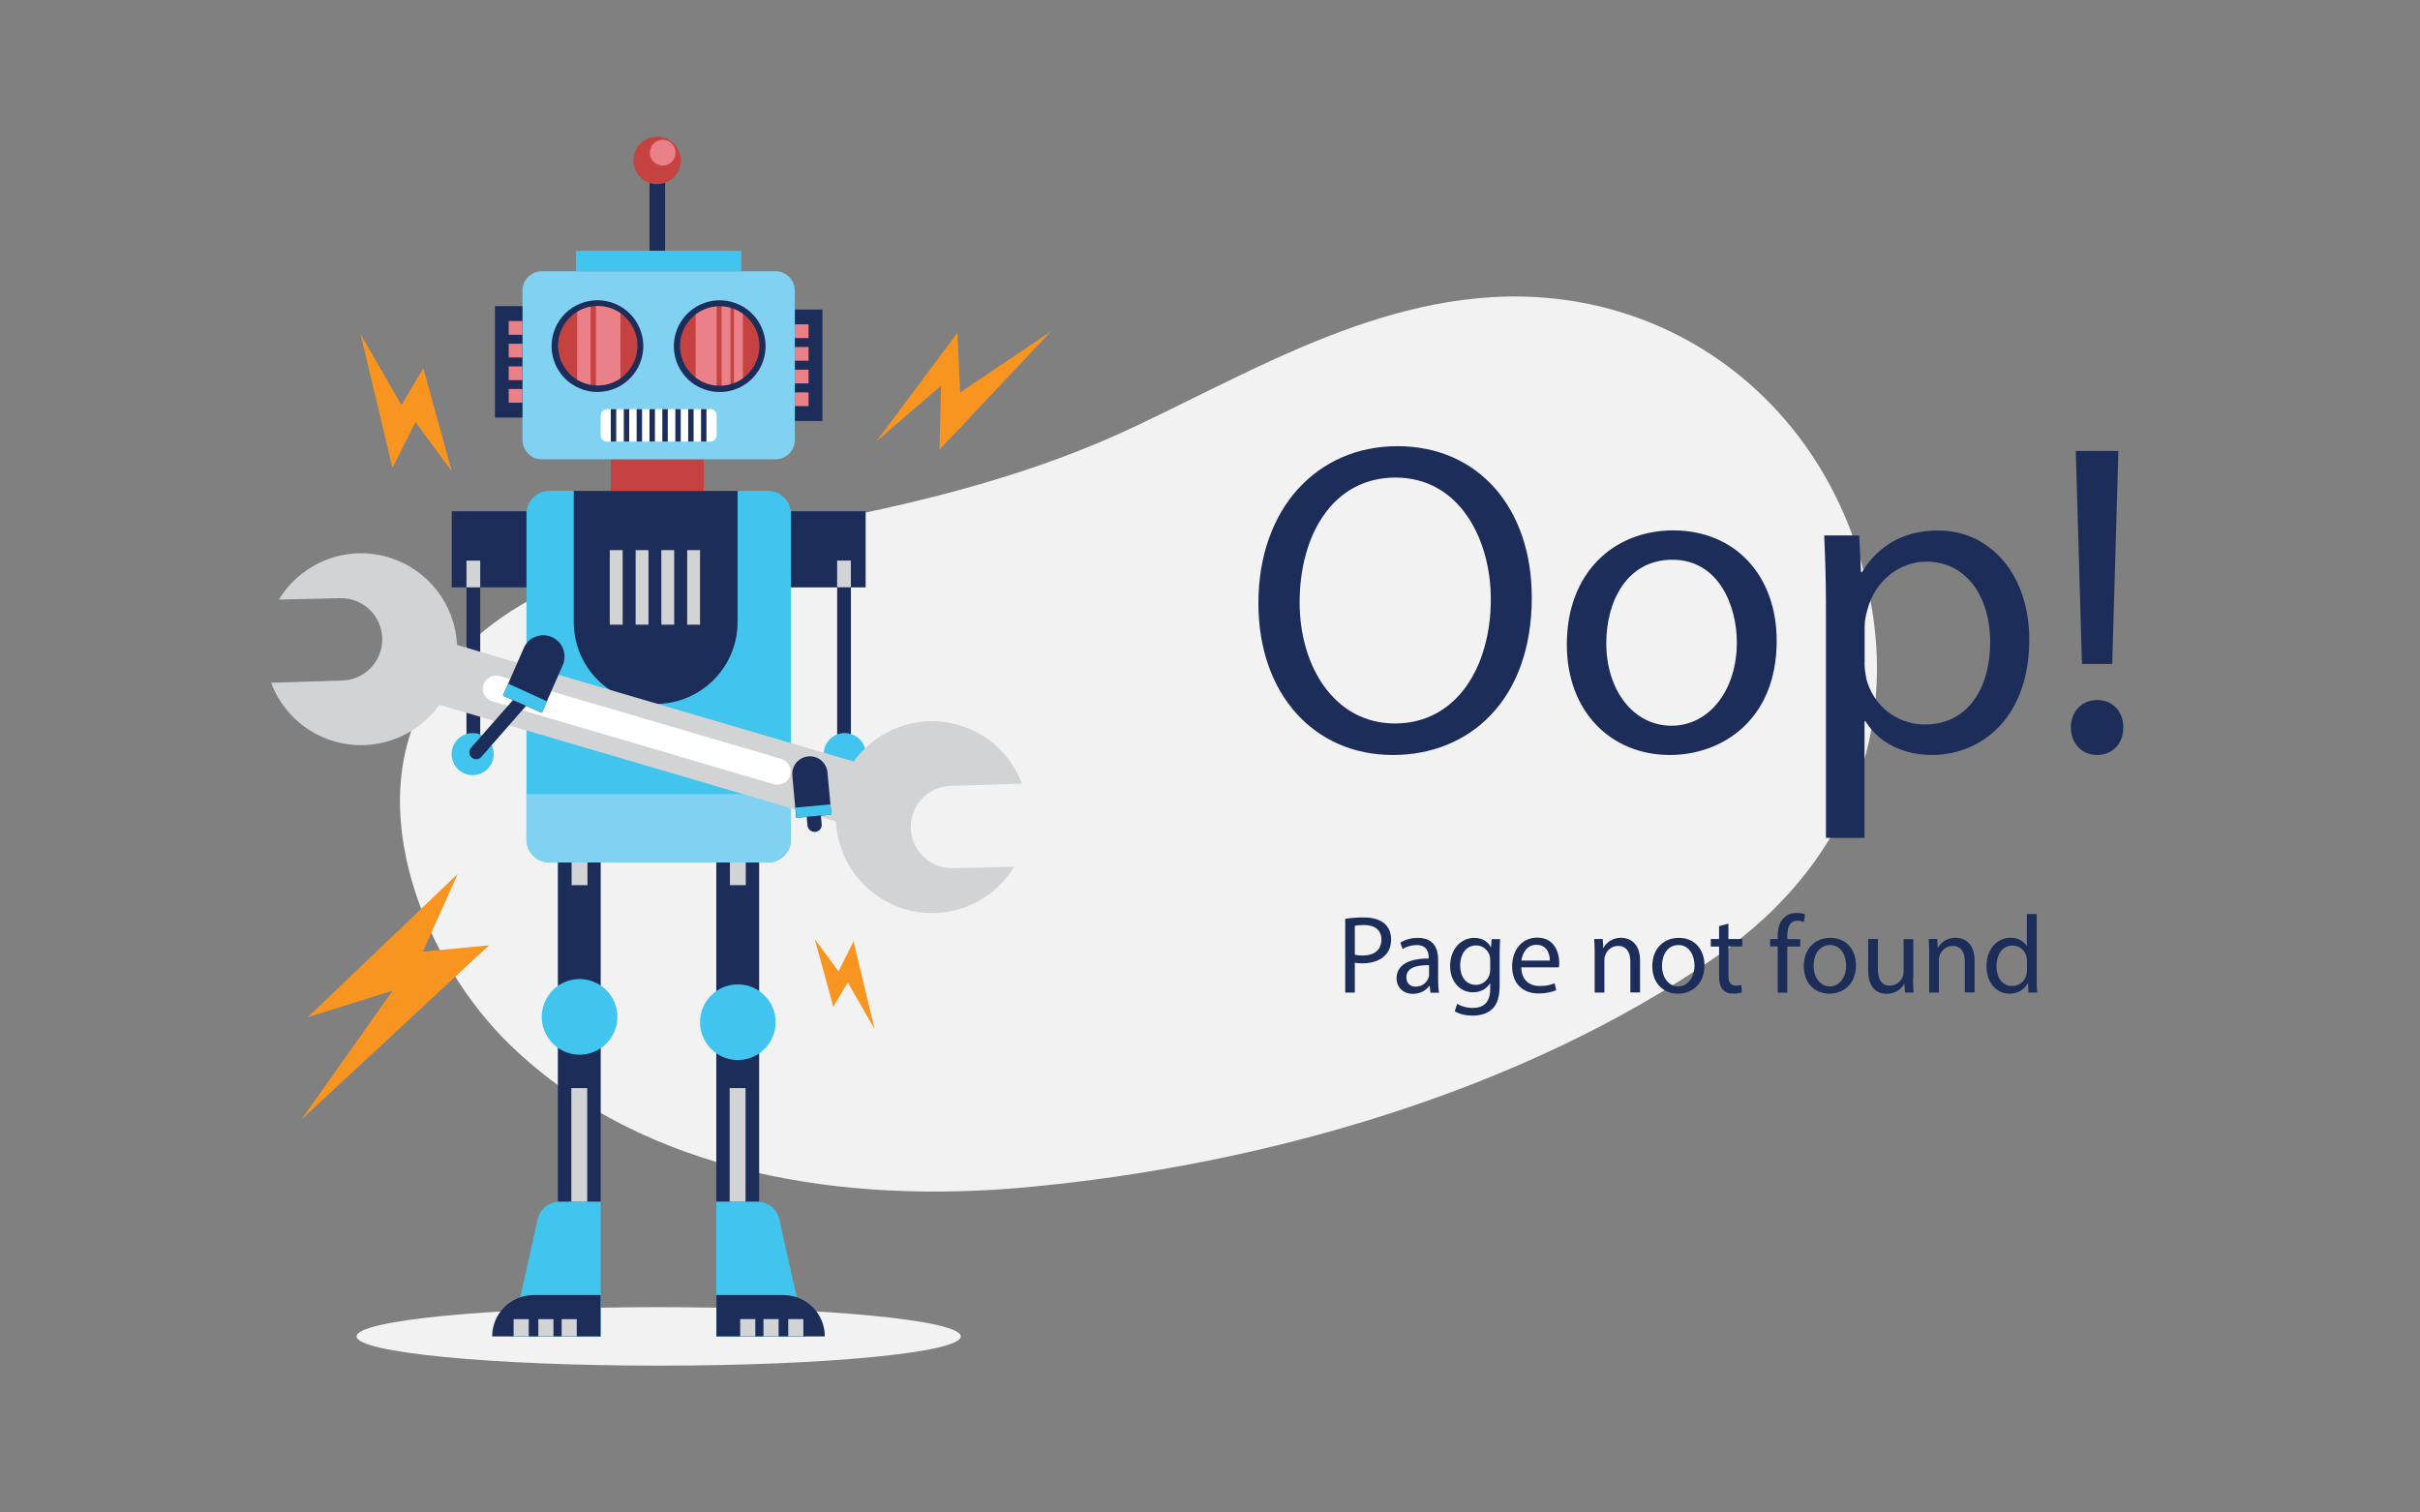 <?xml version="1.0" encoding="utf-8"?>
<!-- Generator: Adobe Illustrator 23.0.5, SVG Export Plug-In . SVG Version: 6.00 Build 0)  -->
<svg version="1.1" id="Layer_1" xmlns="http://www.w3.org/2000/svg" xmlns:xlink="http://www.w3.org/1999/xlink" x="0px" y="0px"
	 viewBox="0 0 1920 1200" style="enable-background:new 0 0 1920 1200;" xml:space="preserve">
<rect x="0" y="0" width="1920" height="1200" fill="#808080" stroke="none"/>
<style type="text/css">
	.st0{fill:#F2F2F2;}
	.st1{fill:#C54240;}
	.st2{fill:#81D2F2;}
	.st3{fill:#1C2D59;}
	.st4{clip-path:url(#XMLID_6_);fill:#EA8088;}
	.st5{clip-path:url(#XMLID_7_);fill:#EA8088;}
	.st6{fill:#FFFFFF;}
	.st7{fill:#41C5EF;}
	.st8{clip-path:url(#XMLID_8_);fill:#81D2F2;}
	.st9{clip-path:url(#XMLID_9_);fill:#D2D3D4;}
	.st10{fill:#D2D3D4;}
	.st11{fill:#EA8088;}
	.st12{fill:#F89521;}
</style>
<ellipse class="st0" cx="522.6" cy="1060.3" rx="239.7" ry="23.2"/>
<path class="st0" d="M1011.2,284.9c-37.4,17-74,36.1-110.6,53.4c-103.9,49.1-212.7,69.6-325.1,89.7c-88.7,15.8-186.6,41.3-236,123.7
	c-53.2,88.5-2.5,212.5,66.1,278.2C512.6,932.8,671.7,955.1,814,942c186.6-17.1,392.9-75.5,548.1-183.3
	c111.8-77.7,154.2-198.5,109.6-328.3c-42.7-124.2-156.9-202.7-288.5-194.6C1122.5,239.6,1066,260,1011.2,284.9z"/>
<g>
	<g>
		<rect x="484.6" y="364.4" class="st1" width="73.8" height="25.1"/>
		<g>
			<g>
				<path class="st2" d="M615.3,364.4H429.9c-8.5,0-15.4-6.9-15.4-15.4V230.6c0-8.5,6.9-15.4,15.4-15.4h185.3
					c8.5,0,15.4,6.9,15.4,15.4V349C630.7,357.5,623.8,364.4,615.3,364.4z"/>
				<g>
					<g>
						
							<ellipse transform="matrix(0.386 -0.922 0.922 0.386 37.967 605.887)" class="st3" cx="474.2" cy="274.4" rx="36.4" ry="36.4"/>
						<g>
							<defs>
								
									<ellipse id="XMLID_1_" transform="matrix(0.316 -0.949 0.949 0.316 64.007 637.613)" cx="474.2" cy="274.4" rx="31.5" ry="31.5"/>
							</defs>
							<use xlink:href="#XMLID_1_"  style="overflow:visible;fill:#C54240;"/>
							<clipPath id="XMLID_6_">
								<use xlink:href="#XMLID_1_"  style="overflow:visible;"/>
							</clipPath>
							<rect x="472.8" y="238.1" class="st4" width="19.5" height="72.6"/>
							<rect x="457.9" y="238.1" class="st4" width="10.7" height="72.6"/>
						</g>
					</g>
					<g>
						
							<ellipse transform="matrix(0.346 -0.938 0.938 0.346 116.061 715.309)" class="st3" cx="571" cy="274.4" rx="36.4" ry="36.4"/>
						<g>
							<defs>
								
									<ellipse id="XMLID_2_" transform="matrix(0.627 -0.779 0.779 0.627 -0.751 547.274)" cx="571" cy="274.4" rx="31.5" ry="31.5"/>
							</defs>
							<use xlink:href="#XMLID_2_"  style="overflow:visible;fill:#C54240;"/>
							<clipPath id="XMLID_7_">
								<use xlink:href="#XMLID_2_"  style="overflow:visible;"/>
							</clipPath>
							<rect x="551.9" y="238" class="st5" width="16.7" height="78.1"/>
							<rect x="572.5" y="238.8" class="st5" width="7.1" height="78.1"/>
							<rect x="582.3" y="238.9" class="st5" width="7.1" height="78.1"/>
						</g>
					</g>
				</g>
				<g>
					<path class="st6" d="M563.7,350.3h-82.2c-2.7,0-4.9-2.2-4.9-4.9v-15.9c0-2.7,2.2-4.9,4.9-4.9h82.2c2.7,0,4.9,2.2,4.9,4.9v15.9
						C568.6,348.1,566.4,350.3,563.7,350.3z"/>
					<g>
						<rect x="484.6" y="324.6" class="st3" width="4.3" height="25.7"/>
						<rect x="494.9" y="324.6" class="st3" width="4.3" height="25.7"/>
						<rect x="505.1" y="324.6" class="st3" width="4.3" height="25.7"/>
						<rect x="515.3" y="324.6" class="st3" width="4.3" height="25.7"/>
						<rect x="525.5" y="324.6" class="st3" width="4.3" height="25.7"/>
						<rect x="535.8" y="324.6" class="st3" width="4.3" height="25.7"/>
						<rect x="546" y="324.6" class="st3" width="4.3" height="25.7"/>
						<rect x="556.2" y="324.6" class="st3" width="4.3" height="25.7"/>
					</g>
				</g>
				<rect x="456.9" y="199" class="st7" width="131.3" height="16.2"/>
			</g>
			<rect x="392.7" y="242.9" class="st3" width="21.8" height="88.4"/>
			<rect x="630.7" y="245.6" class="st3" width="21.8" height="88.4"/>
		</g>
		<g>
			<defs>
				<path id="XMLID_3_" d="M609.3,684.3H435.9c-10.1,0-18.2-8.2-18.2-18.2V407.7c0-10.1,8.2-18.2,18.2-18.2h173.4
					c10.1,0,18.2,8.2,18.2,18.2V666C627.5,676.1,619.3,684.3,609.3,684.3z"/>
			</defs>
			<use xlink:href="#XMLID_3_"  style="overflow:visible;fill:#41C5EF;"/>
			<clipPath id="XMLID_8_">
				<use xlink:href="#XMLID_3_"  style="overflow:visible;"/>
			</clipPath>
			<rect x="405.9" y="630.1" class="st8" width="233" height="76.3"/>
		</g>
		<g>
			<defs>
				<path id="XMLID_4_" d="M520.2,558.5L520.2,558.5c-35.9,0-65-29.1-65-65v-104h130v104C585.2,529.4,556.1,558.5,520.2,558.5z"/>
			</defs>
			<use xlink:href="#XMLID_4_"  style="overflow:visible;fill:#1C2D59;"/>
			<clipPath id="XMLID_9_">
				<use xlink:href="#XMLID_4_"  style="overflow:visible;"/>
			</clipPath>
			<rect x="483.8" y="436.5" class="st9" width="10.2" height="59.1"/>
			<rect x="504.3" y="436.5" class="st9" width="10.2" height="59.1"/>
			<rect x="524.7" y="436.5" class="st9" width="10.2" height="59.1"/>
			<rect x="545.2" y="436.5" class="st9" width="10.2" height="59.1"/>
		</g>
		<g>
			<rect x="442.6" y="684.3" class="st3" width="34" height="269.2"/>
			<rect x="568.3" y="684.3" class="st3" width="34" height="269.2"/>
			
				<ellipse transform="matrix(0.927 -0.375 0.375 0.927 -268.887 230.943)" class="st7" cx="459.6" cy="807.1" rx="30" ry="30"/>
			
				<ellipse transform="matrix(0.795 -0.607 0.607 0.795 -371.941 521.723)" class="st7" cx="585.2" cy="810.7" rx="30" ry="30"/>
			<g>
				<path class="st7" d="M476.6,1060.3h-70.7l20.7-93c1.8-8.1,9-13.8,17.2-13.8h32.8V1060.3z"/>
				<path class="st3" d="M476.6,1060.3h-86.1l0,0c0-18.1,14.7-32.8,32.8-32.8h53.2V1060.3z"/>
				<rect x="407.5" y="1046.6" class="st10" width="12" height="13.7"/>
				<rect x="427.1" y="1046.6" class="st10" width="12" height="13.7"/>
				<rect x="445.6" y="1046.6" class="st10" width="12" height="13.7"/>
			</g>
			<g>
				<path class="st7" d="M568.3,1060.3h70.7l-20.7-93c-1.8-8.1-9-13.8-17.2-13.8h-32.8V1060.3z"/>
				<path class="st3" d="M568.3,1060.3h86.1l0,0c0-18.1-14.7-32.8-32.8-32.8h-53.2V1060.3z"/>
				
					<rect x="625.4" y="1046.6" transform="matrix(-1 -1.224647e-16 1.224647e-16 -1 1262.783 2106.86)" class="st10" width="12" height="13.7"/>
				
					<rect x="605.8" y="1046.6" transform="matrix(-1 -1.224647e-16 1.224647e-16 -1 1223.543 2106.86)" class="st10" width="12" height="13.7"/>
				
					<rect x="587.3" y="1046.6" transform="matrix(-1 -1.224647e-16 1.224647e-16 -1 1186.559 2106.86)" class="st10" width="12" height="13.7"/>
			</g>
			<g>
				<rect x="453.3" y="863.3" class="st10" width="12.6" height="90.1"/>
				<rect x="578.9" y="863.3" class="st10" width="12.6" height="90.1"/>
			</g>
			<g>
				<rect x="453.5" y="684.3" class="st10" width="12.6" height="18"/>
				<rect x="579.1" y="684.3" class="st10" width="12.6" height="18"/>
			</g>
		</g>
		<g>
			<g>
				<polygon class="st3" points="417.7,405.6 392.7,405.6 358.4,405.6 358.4,465.6 358.4,466 370.1,466 370.1,592.6 381,591.9 
					381,466 417.7,466 				"/>
				<rect x="370.1" y="444.8" class="st10" width="10.9" height="21.2"/>
			</g>
			<circle class="st7" cx="375" cy="598.3" r="16.7"/>
		</g>
		<g>
			<g>
				<polygon class="st3" points="627.5,405.6 652.5,405.6 686.8,405.6 686.8,465.6 686.8,466 675.1,466 675.1,592.6 664.2,591.9 
					664.2,466 627.5,466 				"/>
				
					<rect x="664.2" y="444.8" transform="matrix(-1 -1.224647e-16 1.224647e-16 -1 1339.269 910.742)" class="st10" width="10.9" height="21.2"/>
			</g>
			<circle class="st7" cx="670.2" cy="598.3" r="16.7"/>
		</g>
		<g>
			<path class="st10" d="M348.6,559.2l314.7,92.5c1.4,31.6,22.6,60.1,54.6,69.6c33.9,10,69.2-4.7,86.7-33.6l-48.6,1.1
				c-16.4,0.4-30.5-11.5-33-27.7v0c-3-19.4,11.7-37,31.3-37.6l56.5-1.8c-8.1-21.7-26-39.4-49.9-46.4c-32-9.4-65.3,3.2-83.6,28.9
				l-314.7-92.5c-1.4-31.6-22.6-60.1-54.6-69.6c-33.9-10-69.2,4.7-86.7,33.6l48.6-1.1c16.4-0.4,30.5,11.5,33,27.7l0,0
				c3,19.4-11.7,37-31.3,37.6l-56.5,1.8c8.1,21.7,26,39.4,49.9,46.4C297.1,597.5,330.3,584.9,348.6,559.2z"/>
			<path class="st6" d="M383.5,543.5L383.5,543.5c1.6-5.5,7.4-8.7,13-7.1l223.3,65.7c5.5,1.6,8.7,7.4,7.1,13l0,0
				c-1.6,5.5-7.4,8.7-13,7.1l-223.3-65.7C385,554.9,381.8,549.1,383.5,543.5z"/>
		</g>
		<g>
			<path class="st3" d="M437.8,505.4L437.8,505.4c-8.5-3.7-18.5,0.1-22.2,8.7L399,551.9l8,3.5l-33.3,37.9c-2,2.3-1.8,5.7,0.5,7.7h0
				c2.3,2,5.7,1.8,7.7-0.5l35.5-40.5l12.5,5.5l16.6-37.8C450.2,519.1,446.4,509.2,437.8,505.4z"/>
			<polygon class="st7" points="399,551.9 429.9,565.5 433.9,556.4 403.2,542.4 			"/>
		</g>
		<line class="st7" x1="644.1" y1="604" x2="632.8" y2="605.4"/>
		<g>
			<path class="st3" d="M659.6,646.3l-27.9,2.6l-3.1-33.6c-0.7-7.7,5-14.5,12.7-15.2h0c7.7-0.7,14.5,5,15.2,12.7L659.6,646.3z"/>
			
				<rect x="631.3" y="639.3" transform="matrix(0.996 -9.155595e-02 9.155595e-02 0.996 -56.2 61.786)" class="st7" width="28" height="8.2"/>
			<path class="st3" d="M646.8,660L646.8,660c-3.1,0.3-5.9-2-6.2-5.2l-0.6-6.8l11.3-1l0.6,6.8C652.3,657,650,659.8,646.8,660z"/>
		</g>
		<g>
			<rect x="515.3" y="134.2" class="st3" width="12.4" height="64.7"/>
			<circle class="st1" cx="521.3" cy="127.3" r="18.8"/>
			
				<ellipse transform="matrix(0.229 -0.974 0.974 0.229 287.309 605.212)" class="st11" cx="525.5" cy="121.3" rx="10.2" ry="10.2"/>
		</g>
		<g>
			<rect x="403.6" y="254.7" class="st11" width="10.9" height="10.9"/>
			<rect x="403.6" y="272.7" class="st11" width="10.9" height="10.9"/>
			<rect x="403.6" y="290.7" class="st11" width="10.9" height="10.9"/>
			<rect x="403.6" y="308.6" class="st11" width="10.9" height="10.9"/>
		</g>
		<g>
			<rect x="630.6" y="257.3" class="st11" width="10.9" height="10.9"/>
			<rect x="630.6" y="275.3" class="st11" width="10.9" height="10.9"/>
			<rect x="630.6" y="293.3" class="st11" width="10.9" height="10.9"/>
			<rect x="630.6" y="311.3" class="st11" width="10.9" height="10.9"/>
		</g>
	</g>
	<g>
		<polygon class="st12" points="695.2,350.3 759.6,264.1 761.8,311.3 834,262.8 745.4,356.7 746.6,306 		"/>
		<polygon class="st12" points="363.2,693.3 244.1,807.1 311.6,785.9 239.1,888.3 388,750 335.5,755 		"/>
		<polygon class="st12" points="358.4,373.9 335.9,292.1 318.5,321.4 286.1,265.2 311.4,371.2 329.6,334.8 		"/>
		<polygon class="st12" points="646.4,745 661.1,798.7 672.6,779.5 693.9,816.4 677.2,746.8 665.3,770.7 		"/>
	</g>
</g>
<g>
	<g>
		<path class="st3" d="M1215.3,474c0,81.7-49.6,125-110.2,125c-62.7,0-106.7-48.6-106.7-120.4c0-75.3,46.8-124.6,110.2-124.6
			C1173.4,354,1215.3,403.6,1215.3,474z M1031.1,477.9c0,50.7,27.5,96.1,75.7,96.1c48.6,0,76-44.7,76-98.6
			c0-47.2-24.6-96.5-75.7-96.5C1056.5,379,1031.1,425.8,1031.1,477.9z"/>
	</g>
	<g>
		<path class="st3" d="M1409.6,508.5c0,63-43.7,90.5-84.8,90.5c-46.1,0-81.7-33.8-81.7-87.7c0-57,37.3-90.5,84.5-90.5
			C1376.5,420.9,1409.6,456.4,1409.6,508.5z M1274.4,510.3c0,37.3,21.5,65.5,51.8,65.5c29.6,0,51.8-27.8,51.8-66.2
			c0-28.9-14.4-65.5-51.1-65.5C1290.2,444.1,1274.4,477.9,1274.4,510.3z"/>
	</g>
	<g>
		<path class="st3" d="M1448.7,480.4c0-21.8-0.7-39.4-1.4-55.6h27.8l1.4,29.2h0.7c12.7-20.8,32.7-33.1,60.6-33.1
			c41.2,0,72.2,34.9,72.2,86.6c0,61.3-37.3,91.5-77.5,91.5c-22.5,0-42.2-9.9-52.5-26.8h-0.7v92.6h-30.6V480.4z M1479.3,525.8
			c0,4.6,0.7,8.8,1.4,12.7c5.6,21.5,24.3,36.3,46.5,36.3c32.7,0,51.8-26.8,51.8-65.8c0-34.2-18-63.4-50.7-63.4
			c-21.1,0-40.8,15.1-46.8,38.4c-1.1,3.9-2.1,8.4-2.1,12.7V525.8z"/>
	</g>
	<g>
		<path class="st3" d="M1643,577.2c0-12.7,8.8-21.8,20.8-21.8c12.7,0,20.8,9.2,20.8,21.8c0,12.3-8.1,21.8-20.8,21.8
			C1651.5,599,1643,589.5,1643,577.2z M1651.8,526.8l-4.9-169h33.8l-4.9,169H1651.8z"/>
	</g>
</g>
<g>
	<path class="st3" d="M1067.3,729c3.7-0.6,8.5-1.1,14.6-1.1c7.5,0,13.1,1.8,16.6,4.9c3.2,2.8,5.2,7.1,5.2,12.4
		c0,5.3-1.6,9.6-4.6,12.6c-4,4.3-10.6,6.5-18.1,6.5c-2.3,0-4.4-0.1-6.1-0.5v23.7h-7.6V729z M1074.9,757.5c1.7,0.4,3.8,0.6,6.3,0.6
		c9.2,0,14.8-4.5,14.8-12.6c0-7.8-5.5-11.6-13.9-11.6c-3.3,0-5.9,0.3-7.2,0.6V757.5z"/>
	<path class="st3" d="M1134.9,787.5l-0.6-5.3h-0.3c-2.4,3.3-6.9,6.3-13,6.3c-8.6,0-13-6.1-13-12.2c0-10.3,9.1-15.9,25.5-15.8v-0.9
		c0-3.5-1-9.8-9.6-9.8c-3.9,0-8.1,1.2-11.1,3.2l-1.8-5.1c3.5-2.3,8.6-3.8,13.9-3.8c13,0,16.1,8.9,16.1,17.4v15.9
		c0,3.7,0.2,7.3,0.7,10.2H1134.9z M1133.8,765.8c-8.4-0.2-18,1.3-18,9.6c0,5,3.3,7.4,7.3,7.4c5.5,0,9-3.5,10.3-7.1
		c0.3-0.8,0.4-1.7,0.4-2.5V765.8z"/>
	<path class="st3" d="M1190.2,745c-0.2,3.1-0.4,6.5-0.4,11.7v24.6c0,9.7-1.9,15.7-6.1,19.4c-4.1,3.9-10.1,5.1-15.4,5.1
		c-5.1,0-10.7-1.2-14.1-3.5l1.9-5.9c2.8,1.8,7.2,3.3,12.5,3.3c7.9,0,13.7-4.1,13.7-14.8v-4.7h-0.2c-2.4,3.9-6.9,7.1-13.5,7.1
		c-10.5,0-18.1-8.9-18.1-20.7c0-14.4,9.4-22.5,19.1-22.5c7.4,0,11.4,3.9,13.2,7.4h0.2l0.4-6.4H1190.2z M1182.3,761.8
		c0-1.3-0.1-2.5-0.4-3.5c-1.4-4.5-5.2-8.2-10.8-8.2c-7.4,0-12.6,6.2-12.6,16c0,8.3,4.2,15.3,12.5,15.3c4.7,0,9-3,10.7-7.9
		c0.4-1.3,0.6-2.8,0.6-4.1V761.8z"/>
	<path class="st3" d="M1207,767.6c0.2,10.4,6.8,14.7,14.6,14.7c5.5,0,8.9-1,11.8-2.2l1.3,5.5c-2.7,1.2-7.4,2.6-14.1,2.6
		c-13.1,0-20.9-8.6-20.9-21.4c0-12.8,7.5-22.9,19.9-22.9c13.9,0,17.5,12.2,17.5,20c0,1.6-0.2,2.8-0.3,3.6H1207z M1229.6,762.1
		c0.1-4.9-2-12.5-10.7-12.5c-7.8,0-11.2,7.2-11.8,12.5H1229.6z"/>
	<path class="st3" d="M1265.2,756.5c0-4.4-0.1-8-0.4-11.5h6.8l0.4,7h0.2c2.1-4,7-8,14-8c5.9,0,15,3.5,15,18.1v25.3h-7.7V763
		c0-6.8-2.5-12.5-9.8-12.5c-5.1,0-9,3.6-10.3,7.9c-0.4,1-0.5,2.3-0.5,3.6v25.5h-7.7V756.5z"/>
	<path class="st3" d="M1352.3,765.9c0,15.7-10.9,22.5-21.1,22.5c-11.5,0-20.3-8.4-20.3-21.8c0-14.2,9.3-22.5,21-22.5
		C1344.1,744,1352.3,752.9,1352.3,765.9z M1318.6,766.3c0,9.3,5.3,16.3,12.9,16.3c7.4,0,12.9-6.9,12.9-16.5
		c0-7.2-3.6-16.3-12.7-16.3C1322.6,749.8,1318.6,758.2,1318.6,766.3z"/>
	<path class="st3" d="M1371.3,732.8V745h11v5.9h-11v22.9c0,5.3,1.5,8.2,5.8,8.2c2,0,3.5-0.3,4.5-0.5l0.4,5.8
		c-1.5,0.6-3.9,1.1-6.8,1.1c-3.6,0-6.5-1.1-8.3-3.2c-2.2-2.3-3-6.1-3-11v-23.2h-6.6V745h6.6v-10.2L1371.3,732.8z"/>
	<path class="st3" d="M1410.4,787.5v-36.6h-6V745h6v-2c0-6,1.3-11.4,4.9-14.8c2.9-2.8,6.8-3.9,10.3-3.9c2.7,0,5.1,0.6,6.6,1.2
		l-1.1,6c-1.1-0.5-2.7-1-4.9-1c-6.6,0-8.2,5.8-8.2,12.3v2.3h10.3v5.9h-10.3v36.6H1410.4z"/>
	<path class="st3" d="M1472.5,765.9c0,15.7-10.9,22.5-21.1,22.5c-11.5,0-20.3-8.4-20.3-21.8c0-14.2,9.3-22.5,21-22.5
		C1464.3,744,1472.5,752.9,1472.5,765.9z M1438.9,766.3c0,9.3,5.3,16.3,12.9,16.3c7.4,0,12.9-6.9,12.9-16.5
		c0-7.2-3.6-16.3-12.7-16.3C1442.8,749.8,1438.9,758.2,1438.9,766.3z"/>
	<path class="st3" d="M1517.8,775.9c0,4.4,0.1,8.2,0.4,11.6h-6.8l-0.4-6.9h-0.2c-2,3.4-6.5,7.9-14,7.9c-6.7,0-14.6-3.7-14.6-18.6
		V745h7.7v23.5c0,8.1,2.5,13.5,9.5,13.5c5.2,0,8.8-3.6,10.2-7c0.4-1.1,0.7-2.5,0.7-3.9v-26h7.7V775.9z"/>
	<path class="st3" d="M1530.6,756.5c0-4.4-0.1-8-0.4-11.5h6.8l0.4,7h0.2c2.1-4,7-8,14-8c5.9,0,15,3.5,15,18.1v25.3h-7.7V763
		c0-6.8-2.5-12.5-9.8-12.5c-5.1,0-9,3.6-10.3,7.9c-0.4,1-0.5,2.3-0.5,3.6v25.5h-7.7V756.5z"/>
	<path class="st3" d="M1615.9,725.2v51.3c0,3.8,0.1,8.1,0.4,11h-6.9l-0.4-7.4h-0.2c-2.4,4.7-7.5,8.3-14.5,8.3
		c-10.3,0-18.2-8.7-18.2-21.6c-0.1-14.1,8.7-22.8,19-22.8c6.5,0,10.9,3.1,12.8,6.5h0.2v-25.3H1615.9z M1608.2,762.3
		c0-1-0.1-2.3-0.4-3.2c-1.1-4.9-5.3-8.9-11.1-8.9c-8,0-12.7,7-12.7,16.4c0,8.6,4.2,15.7,12.5,15.7c5.2,0,9.9-3.4,11.3-9.2
		c0.3-1.1,0.4-2.1,0.4-3.3V762.3z"/>
</g>
</svg>
